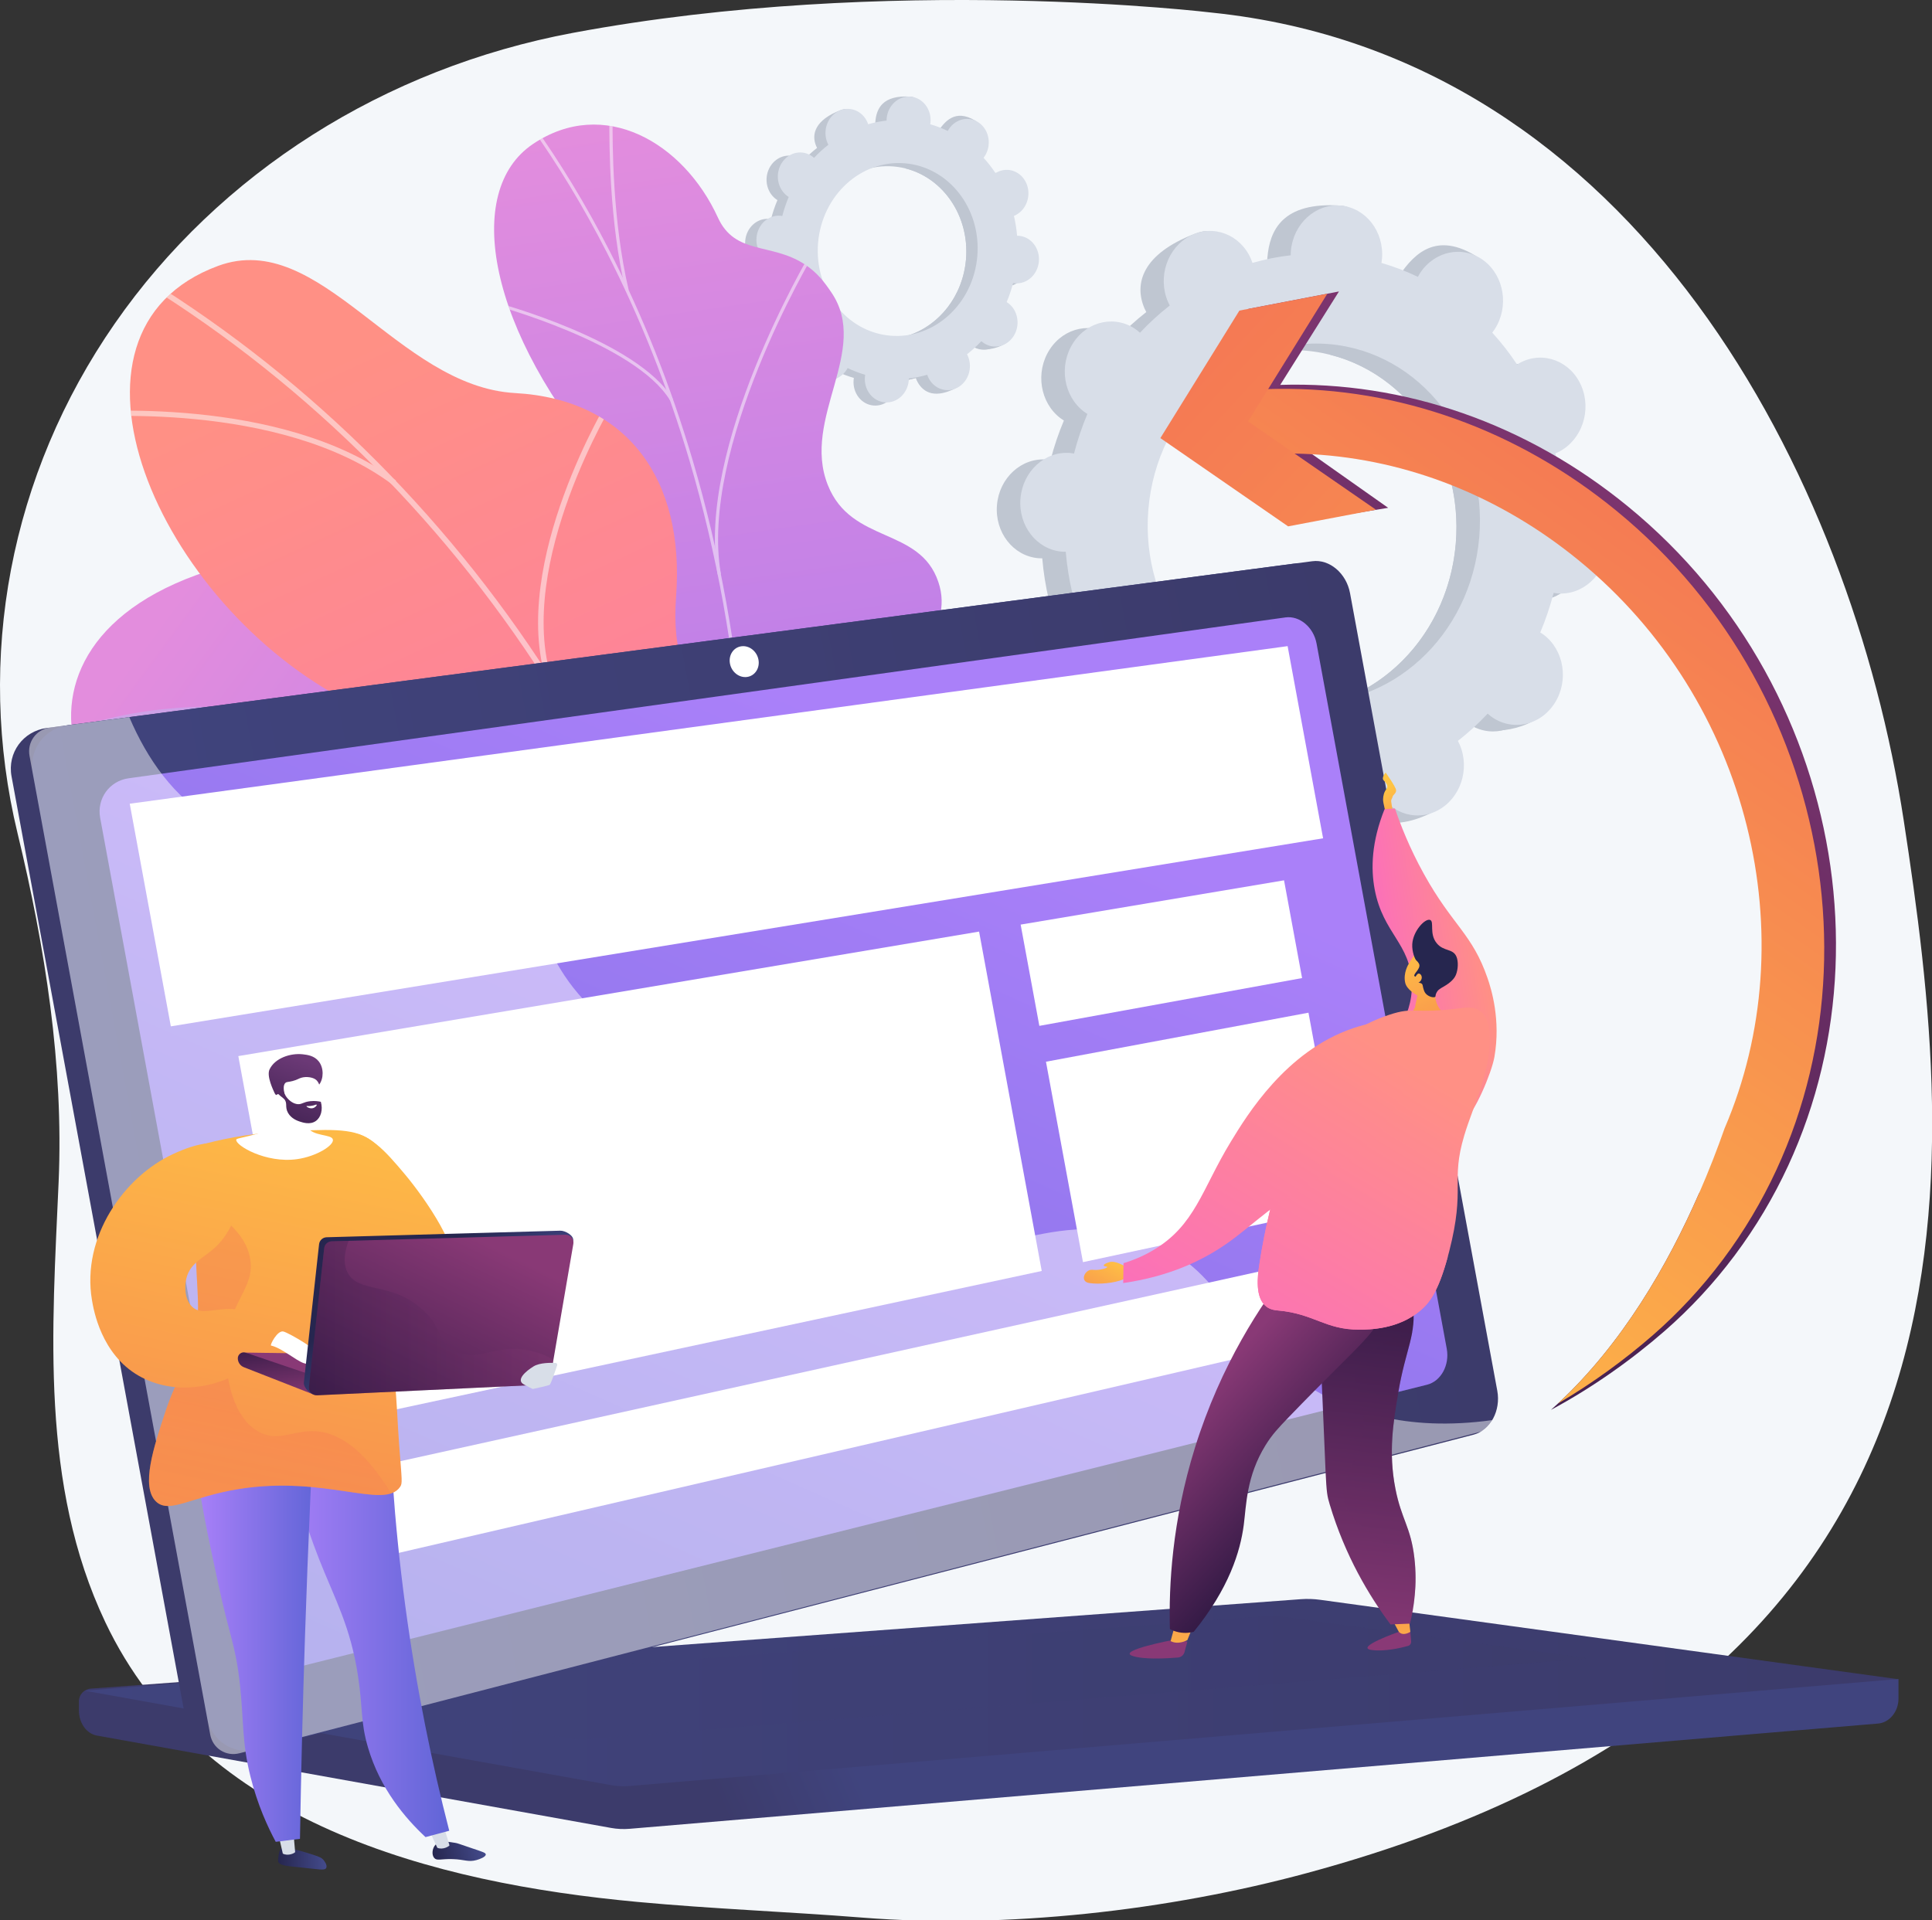 <?xml version="1.0" encoding="utf-8"?>
<!-- Generator: Adobe Illustrator 23.0.4, SVG Export Plug-In . SVG Version: 6.00 Build 0)  -->
<svg version="1.1" xmlns="http://www.w3.org/2000/svg" xmlns:xlink="http://www.w3.org/1999/xlink" x="0px" y="0px"
	 viewBox="0 0 2787.25 2771.05" style="enable-background:new 0 0 2787.25 2771.05;" xml:space="preserve">
<rect x="0" y="0" width="2787.25" height="2771.05" fill="#333333" stroke="none"/>
<style type="text/css">
	.st0{fill:#F4F7FA;}
	.st1{fill:#BFC6D1;}
	.st2{fill:#D8DEE8;}
	.st3{clip-path:url(#SVGID_2_);fill:url(#SVGID_3_);}
	.st4{opacity:0.5;clip-path:url(#SVGID_2_);}
	.st5{fill:#BEB8F2;}
	.st6{fill:url(#SVGID_4_);}
	.st7{opacity:0.5;clip-path:url(#SVGID_6_);}
	.st8{fill:#FCFDFE;}
	.st9{fill:url(#SVGID_7_);}
	.st10{opacity:0.5;clip-path:url(#SVGID_9_);}
	.st11{fill:url(#SVGID_10_);}
	.st12{fill:url(#SVGID_11_);}
	.st13{opacity:0.3;fill:url(#SVGID_12_);}
	.st14{fill:url(#SVGID_13_);}
	.st15{fill:url(#SVGID_14_);}
	.st16{fill:url(#SVGID_15_);}
	.st17{fill:#FFFFFF;}
	.st18{opacity:0.48;fill:#FFFFFF;}
	.st19{fill:url(#SVGID_16_);}
	.st20{fill:url(#SVGID_17_);}
	.st21{fill:url(#SVGID_18_);}
	.st22{fill:url(#SVGID_19_);}
	.st23{fill:url(#SVGID_20_);}
	.st24{fill:url(#SVGID_21_);}
	.st25{opacity:0.3;}
	.st26{fill:url(#SVGID_22_);}
	.st27{fill:url(#SVGID_23_);}
	.st28{fill:url(#SVGID_24_);}
	.st29{fill:url(#SVGID_25_);}
	.st30{fill:url(#SVGID_26_);}
	.st31{fill:url(#SVGID_27_);}
	.st32{opacity:0.3;fill:url(#SVGID_28_);}
	.st33{fill:url(#SVGID_29_);}
	.st34{fill:url(#SVGID_30_);}
	.st35{fill:url(#SVGID_31_);}
	.st36{fill:url(#SVGID_32_);}
	.st37{fill:url(#SVGID_33_);}
	.st38{fill:url(#SVGID_34_);}
	.st39{fill:url(#SVGID_35_);}
	.st40{fill:url(#SVGID_36_);}
	.st41{fill:url(#SVGID_37_);}
	.st42{fill:url(#SVGID_38_);}
	.st43{fill:url(#SVGID_39_);}
	.st44{fill:url(#SVGID_40_);}
	.st45{fill:url(#SVGID_41_);}
	.st46{fill:url(#SVGID_42_);}
	.st47{fill:url(#SVGID_43_);}
	.st48{fill:url(#SVGID_44_);}
	.st49{fill:#26264F;}
	.st50{fill:url(#SVGID_45_);}
	.st51{fill:url(#SVGID_46_);}
	.st52{fill:url(#SVGID_47_);}
	.st53{fill:url(#SVGID_48_);}
	.st54{opacity:0.3;fill:url(#SVGID_49_);}
</style>
<g id="Background">
</g>
<g id="Illustration">
	<g>
		<path class="st0" d="M2746.48,1183.98c-75.55-494.53-385.32-1102.1-997.31-1165.69c0,0-464.65-56.52-922.69,29.14
			C554.64,98.27,316.27,249.6,165.44,467.1C14.61,684.61-35.77,949.82,25.38,1202.67c39.71,164.23,66.55,334.19,59.19,502.94
			c-9.29,212.82-26.78,436.6,67.3,635.06c137.85,290.78,474.2,376.44,767.68,403.75c108.15,10.07,216.7,14.12,324.95,22.68
			c207.66,16.42,440.53-10.15,640.67-64.21C2905.14,2427.38,2822.04,1678.51,2746.48,1183.98z"/>
		<g>
			<path class="st1" d="M1447.95,413.32c17.47,1.47,32.93-12.67,34.52-31.59c1.59-18.92-11.28-35.45-28.75-36.92
				c-0.91-0.08-1.8-0.09-2.69-0.08c-0.83-9.77-2.36-19.34-4.55-28.64c0.83-0.34,1.66-0.69,2.47-1.11
				c15.93-8.19,22.88-28.7,15.52-45.82c-7.36-17.12-26.23-24.36-42.16-16.18c-0.83,0.43-1.63,0.91-2.41,1.4
				c-5.2-7.85-10.96-15.25-17.23-22.12c0.58-0.75,1.15-1.52,1.68-2.34c10.12-15.65,6.7-37.03-7.64-47.77
				c-14.33-10.73-34.15-6.75-44.27,8.9c-0.52,0.8-0.98,1.63-1.42,2.46c-8.09-3.91-16.54-7.14-25.29-9.67
				c0.16-0.95,0.3-1.91,0.38-2.89c1.59-18.92,5.04-40.28-12.45-41.47c-40.46-2.77-49.23,17.23-50.82,36.15
				c-0.08,0.98-0.1,1.95-0.11,2.91c-9.05,1.03-17.92,2.81-26.55,5.3c-0.3-0.89-0.62-1.78-0.99-2.66
				c-7.36-17.12-6.03-28.54-22.75-22.12c-36.46,13.99-42.29,34.65-34.93,51.76c0.38,0.89,0.82,1.75,1.26,2.59
				c-7.33,5.73-14.24,12.06-20.68,18.93c-0.69-0.62-1.39-1.22-2.14-1.78c-14.33-10.73-34.15-6.75-44.27,8.9
				c-10.12,15.65-6.7,37.03,7.64,47.77c0.73,0.55,1.49,1.04,2.25,1.51c-3.72,8.8-6.82,17.99-9.28,27.48
				c-0.88-0.15-1.76-0.3-2.67-0.37c-17.47-1.47-32.93,12.67-34.52,31.59c-1.59,18.92,11.28,35.45,28.75,36.92
				c0.91,0.08,1.8,0.09,2.69,0.08c0.83,9.77,2.36,19.34,4.55,28.64c-0.83,0.34-1.66,0.69-2.47,1.11
				c-15.93,8.19-22.88,28.7-15.52,45.82c7.36,17.12,26.23,24.36,42.16,16.18c0.83-0.43,1.63-0.91,2.41-1.4
				c5.2,7.85,10.96,15.25,17.23,22.12c-0.58,0.75-1.15,1.52-1.68,2.34c-10.12,15.65-6.7,37.03,7.64,47.77
				c14.33,10.73,45.36,5.82,55.48-9.82c0.52-0.8-10.23-0.7-9.78-1.53c8.09,3.91,16.54,7.14,25.29,9.67
				c-0.16,0.95-0.3,1.91-0.38,2.89c-1.59,18.92,11.28,35.45,28.75,36.92c17.47,1.47,32.93-12.67,34.52-31.59
				c0.08-0.98,0.1-1.95,0.11-2.91c9.05-1.03,17.92-2.81,26.55-5.3c0.3,0.89,0.62,1.78,0.99,2.66c7.36,17.12,26.23,24.36,42.16,16.18
				c15.93-8.18,22.88-28.7,15.52-45.82c-0.38-0.89-0.82-1.75-1.26-2.59c7.33-5.73,14.24-12.06,20.68-18.93
				c0.69,0.62,1.39,1.22,2.14,1.78c14.33,10.73,34.15,6.75,44.27-8.9c10.12-15.65,6.7-37.03-7.64-47.77
				c-0.73-0.55-1.49-1.04-2.25-1.51c3.72-8.8,6.82-17.99,9.28-27.48C1446.16,413.11,1447.04,413.25,1447.95,413.32z M1268.31,488.95
				c-63.44-5.34-110.17-65.36-104.39-134.04c5.79-68.69,61.9-120.04,125.33-114.7c63.44,5.34,110.17,65.36,104.39,134.04
				C1387.86,442.94,1331.75,494.29,1268.31,488.95z"/>
			<path class="st1" d="M1448.95,314.98c15.93-8.19,22.88-28.7,15.52-45.82c-7.36-17.12-26.23-24.36-42.16-16.18
				c-0.83,0.43-1.63,0.91-2.41,1.4c-5.2-7.85-10.96-15.25-17.23-22.12c0.58-0.75,1.15-1.52,1.68-2.34
				c10.12-15.65,17.89-46.69,2.53-55.89c-29.15-17.47-44.32,1.38-54.44,17.02c-0.52,0.8-0.98,1.63-1.43,2.46
				c-8.09-3.91-16.54-7.14-25.29-9.67c0.16-0.95,0.3-1.91,0.38-2.89c0.87-10.3-2.57-19.86-8.68-26.7
				c-3.89,29.58-7.56,59.19-10.94,88.83c54.44,13.7,92.41,68.87,87.16,131.17c-4.45,52.8-38.64,95.32-83.02,109.75
				c0.1,5.77,0.25,11.56,0.2,17.33c-0.15,15.68-1.16,31.4-2.19,47.1c4.31-0.87,8.56-1.91,12.77-3.12c0.3,0.89,0.62,1.78,0.99,2.66
				c7.36,17.12,23.79,27.53,53.1,13.78c16.21-7.61,11.94-26.3,4.58-43.42c-0.38-0.89-0.82-1.75-1.26-2.59
				c7.33-5.73,14.24-12.06,20.68-18.93c0.69,0.62,1.39,1.22,2.14,1.78c14.33,10.73,46.49,4.71,56.61-10.94
				c10.12-15.65-5.64-34.99-19.97-45.73c-0.73-0.55-1.49-1.04-2.25-1.51c3.72-8.8,6.82-17.99,9.28-27.48
				c0.88,0.16,1.76,0.3,2.67,0.37c17.47,1.47,32.93-12.67,34.52-31.59c1.59-18.92-11.28-35.45-28.75-36.92
				c-0.91-0.08-1.8-0.09-2.69-0.08c-0.83-9.77-2.36-19.34-4.55-28.64C1447.31,315.75,1448.13,315.4,1448.95,314.98z"/>
			<path class="st2" d="M1464.25,408.77c17.47,1.47,32.93-12.67,34.52-31.59c1.59-18.92-11.28-35.45-28.75-36.92
				c-0.91-0.08-1.8-0.09-2.69-0.08c-0.83-9.77-2.36-19.34-4.55-28.64c0.83-0.34,1.66-0.69,2.47-1.11
				c15.93-8.18,22.88-28.7,15.52-45.82c-7.36-17.12-26.23-24.36-42.16-16.18c-0.83,0.43-1.63,0.91-2.41,1.4
				c-5.2-7.85-10.96-15.25-17.23-22.12c0.58-0.75,1.15-1.52,1.68-2.34c10.12-15.65,6.7-37.03-7.64-47.77
				c-14.33-10.73-34.15-6.75-44.27,8.9c-0.52,0.8-0.98,1.63-1.43,2.46c-8.09-3.91-16.54-7.14-25.29-9.67
				c0.16-0.95,0.3-1.91,0.38-2.89c1.59-18.92-11.28-35.45-28.75-36.92c-17.47-1.47-32.93,12.67-34.52,31.59
				c-0.08,0.98-0.1,1.95-0.11,2.91c-9.05,1.03-17.92,2.81-26.55,5.3c-0.3-0.89-0.62-1.78-0.99-2.66
				c-7.36-17.12-26.23-24.36-42.16-16.18c-15.93,8.19-22.88,28.7-15.52,45.82c0.39,0.89,0.82,1.75,1.26,2.59
				c-7.33,5.73-14.24,12.06-20.68,18.93c-0.69-0.62-1.39-1.22-2.14-1.78c-14.33-10.73-34.15-6.75-44.27,8.9
				c-10.12,15.65-6.7,37.03,7.64,47.77c0.73,0.55,1.49,1.04,2.25,1.51c-3.72,8.8-6.82,17.99-9.28,27.48
				c-0.88-0.16-1.76-0.3-2.67-0.37c-17.47-1.47-32.93,12.67-34.52,31.59c-1.59,18.92,11.28,35.45,28.75,36.92
				c0.91,0.08,1.8,0.09,2.69,0.08c0.83,9.77,2.36,19.34,4.55,28.64c-0.83,0.34-1.66,0.69-2.47,1.11
				c-15.93,8.19-22.88,28.7-15.52,45.82c7.36,17.12,26.23,24.36,42.16,16.18c0.83-0.43,1.63-0.91,2.41-1.4
				c5.2,7.85,10.96,15.25,17.23,22.12c-0.58,0.75-1.15,1.52-1.68,2.34c-10.12,15.65-6.7,37.03,7.64,47.77
				c14.33,10.73,34.15,6.75,44.27-8.9c0.52-0.8,0.98-1.63,1.42-2.46c8.09,3.91,16.54,7.14,25.29,9.67c-0.16,0.95-0.3,1.91-0.38,2.89
				c-1.59,18.92,11.28,35.45,28.75,36.92c17.47,1.47,32.93-12.67,34.52-31.59c0.08-0.98,0.1-1.95,0.11-2.92
				c9.05-1.03,17.92-2.81,26.55-5.3c0.3,0.89,0.62,1.78,0.99,2.66c7.36,17.12,26.23,24.36,42.16,16.18
				c15.93-8.18,22.88-28.7,15.52-45.82c-0.38-0.89-0.82-1.75-1.26-2.59c7.33-5.73,14.24-12.06,20.68-18.93
				c0.69,0.62,1.39,1.22,2.14,1.78c14.33,10.73,34.15,6.75,44.27-8.9c10.12-15.65,6.7-37.03-7.64-47.77
				c-0.73-0.55-1.49-1.04-2.25-1.51c3.72-8.8,6.82-17.99,9.28-27.48C1462.46,408.55,1463.34,408.69,1464.25,408.77z M1284.61,484.39
				c-63.44-5.34-110.17-65.36-104.38-134.04c5.78-68.69,61.9-120.04,125.33-114.7c63.44,5.34,110.17,65.36,104.39,134.04
				C1404.16,438.38,1348.05,489.73,1284.61,484.39z"/>
		</g>
		<g>
			<g>
				<defs>
					<path id="SVGID_1_" d="M1444.75,1909.96l-215.34,147.09c0,0-115.99-82.78-116.47-196.78
						c-0.98-232.61-204.63-215.52-291.01-221.12c-130.25-8.45-241.35-72.7-144.97-199.55c96.39-126.85-161.14-234.6-373.47-217.93
						c-207.78,16.31-356.67-343.62,89.79-420.22c266.63-45.75,381.91,191.33,468.59,297.21c86.68,105.88,260.46,0.84,297.09,177.49
						c31.29,150.89-3.2,300.06,122.93,332.34C1408.01,1640.76,1477.2,1726.29,1444.75,1909.96z"/>
				</defs>
				<clipPath id="SVGID_2_">
					<use xlink:href="#SVGID_1_"  style="overflow:visible;"/>
				</clipPath>
				
					<linearGradient id="SVGID_3_" gradientUnits="userSpaceOnUse" x1="8048.512" y1="-1709.757" x2="7529.31" y2="-234.129" gradientTransform="matrix(-0.826 0.564 0.564 0.826 7817.5 -2210.694)">
					<stop  offset="3.597120e-03" style="stop-color:#E38DDD"/>
					<stop  offset="1" style="stop-color:#9571F6"/>
				</linearGradient>
				<path class="st3" d="M1444.75,1909.96l-215.34,147.09c0,0-115.99-82.78-116.47-196.78c-0.98-232.61-204.63-215.52-291.01-221.12
					c-130.25-8.45-226.28-68.73-162.24-194.13c72.46-141.88-143.87-240.02-356.2-223.35c-207.78,16.31-356.67-343.62,89.79-420.22
					c266.63-45.75,381.91,191.33,468.59,297.21c86.68,105.88,260.46,0.84,297.09,177.49c31.29,150.89-3.2,300.06,122.93,332.34
					C1408.01,1640.76,1477.2,1726.29,1444.75,1909.96z"/>
				<g class="st4">
					<path class="st5" d="M1365.2,1993.61l-5.03,2.23c-1.38-3.12-141.09-314.62-372.7-581.67
						c-213.37-246.03-550.68-503.56-945.9-333.32l-2.18-5.06c175.93-75.79,355.2-74.57,532.84,3.61
						c141.9,62.45,283.03,173.9,419.47,331.24C1223.82,1678.32,1363.81,1990.49,1365.2,1993.61z"/>
					<path class="st5" d="M645.05,1115.28l-4.9,2.52c-83.87-162.92-286.76-337.13-288.8-338.87l3.57-4.19
						C356.97,776.49,560.69,951.41,645.05,1115.28z"/>
					<path class="st5" d="M525.26,1066.44c-218.17,9.19-329.9,152.6-331,154.05l-4.38-3.33c1.12-1.47,114.31-146.92,335.15-156.22
						L525.26,1066.44z"/>
					<path class="st5" d="M1129.38,1597.01c-197.24-179.62-524.66-33.06-527.73-31.37l-2.97-4.63
						c2.86-1.95,335.41-149.29,534.4,31.93L1129.38,1597.01z"/>
					<path class="st5" d="M1068.74,1505.23l-5.09,2.11c-65.38-157.17,19.22-353.83,20.08-355.8l5.04,2.21
						C1087.93,1155.7,1004.27,1350.25,1068.74,1505.23z"/>
					<path class="st5" d="M1337.1,1947.31c-63.54-78.95-227.77-63.65-229.42-63.48l-0.54-5.48c6.86-0.68,168.84-15.77,234.25,65.51
						L1337.1,1947.31z"/>
					<path class="st5" d="M1305.01,1873.1l-5,2.3c-33.41-72.83,15.54-212.82,31.63-258.83c2.27-6.5,4.24-12.11,4.39-13.18l5.46,0.7
						c-0.19,1.51-1.49,5.25-4.65,14.3C1320.93,1663.87,1272.52,1802.29,1305.01,1873.1z"/>
				</g>
			</g>
			<g>
				
					<linearGradient id="SVGID_4_" gradientUnits="userSpaceOnUse" x1="-4673.692" y1="982.229" x2="-4020.01" y2="2699.834" gradientTransform="matrix(0.976 0.22 -0.22 0.976 5745.698 219.434)">
					<stop  offset="3.597120e-03" style="stop-color:#E38DDD"/>
					<stop  offset="1" style="stop-color:#9571F6"/>
				</linearGradient>
				<path class="st6" d="M934.22,1477.91c-48.45,51.24-38.5,118.9-23.62,166.73c6.51,1.87,9.78,4.6,15.92,7.94
					c55.35,30.07,85.36,31.11,144.6,52.14c12.75,4.53,54.21,6.43,71.2,6.12l31.67-1.08c0,0,96.24-130.71,28.34-193.34
					c-67.9-62.63,7.76-198.37,38.97-275.21c19.17-47.19,12.82-74.91,17.08-93.38c45.1-195.52,119.75-235.44,95.35-308.03
					c-26.93-80.13-125.61-54.41-159.51-140.03c-38.28-96.68,61.86-194.39,5.19-277.79c-9.71-14.3-20.09-28.73-39.49-41.18
					c-47.9-30.74-99.44-12.7-124.19-66.79C986,205.28,871.05,139.01,768.85,207.83c-100.86,67.92-66.53,269.14,110.99,472.97
					c109.72,159.35,101,195.38,62.68,278.33c-26.84,58.1-138.11,197.85-68.88,285.57C942.87,1332.42,989.61,1419.33,934.22,1477.91z
					"/>
				<g>
					<defs>
						<path id="SVGID_5_" d="M934.04,1704.31l233.45,9.35c0,0,102.73-134.62,34.83-197.25s7.76-198.37,38.97-275.21
							c84.7-208.5-171.4-259.31-85.79-535.65c22.77-73.5,92.81-206.22,43.91-283.58c-55.72-88.14-131.86-38.41-163.68-107.97
							C986,205.28,871.05,139.01,768.85,207.83c-100.86,67.92-66.53,269.14,110.99,472.97c109.72,159.35,101,195.38,62.68,278.33
							c-26.84,58.1-138.11,197.85-68.88,285.57c69.23,87.72,115.97,174.63,60.58,233.2
							C849.93,1567.04,934.04,1704.31,934.04,1704.31z"/>
					</defs>
					<clipPath id="SVGID_6_">
						<use xlink:href="#SVGID_5_"  style="overflow:visible;"/>
					</clipPath>
					<g class="st7">
						<path class="st8" d="M1038.92,1698.12l4.57,0.73c4.27-25.21,8.24-50.69,11.81-75.74c26.36-185.41,33.06-366.67,19.92-538.75
							c-11.14-145.8-36.64-287.06-75.81-419.86c-31.5-106.79-71.96-208.72-120.26-302.94c-33.96-66.24-71.41-128.02-111.32-183.61
							c-6.95-9.69-14.64-19.25-22.08-28.49c-9.91-12.31-20.15-25.05-28.73-38.2l-3.95,2.18c8.7,13.33,19.01,26.15,28.99,38.55
							c7.4,9.2,15.05,18.71,21.93,28.3c39.79,55.42,77.13,117.02,110.99,183.07c48.19,93.99,88.55,195.67,119.98,302.22
							c39.08,132.52,64.54,273.5,75.65,419.02c13.12,171.78,6.42,352.75-19.89,537.88
							C1047.15,1647.49,1043.18,1672.94,1038.92,1698.12z"/>
						<path class="st8" d="M1035.42,828.84l4.57-0.61c-31.5-182.43,131.45-457.37,133.1-460.13l-4.06-2.13
							C1167.38,368.74,1003.67,644.95,1035.42,828.84z"/>
						<path class="st8" d="M1075.42,1345.63l4.63-0.11c-5.8-126.07-210.42-279.59-212.49-281.13l-2.86,3.34
							C866.74,1069.25,1069.71,1221.53,1075.42,1345.63z"/>
						<path class="st8" d="M1072.05,1417.34l4.59,0.64c11.95-81.39,75.25-185.78,178.22-293.93c5.18-5.44,5.18-5.44,5.31-6.24
							l-4.58-0.7l2.29,0.35l-1.99-1.11c-0.3,0.4-2.25,2.45-4.52,4.83C1147.81,1229.94,1084.12,1335.12,1072.05,1417.34z"/>
						<path class="st8" d="M1046.01,1651.99l4.57-0.6c-15.11-89.8-140.71-158.83-141.97-159.52l-2.29,3.7
							C907.57,1496.25,1031.25,1564.25,1046.01,1651.99z"/>
						<path class="st8" d="M1045.55,1700.32c37.98-63.51,97.04-118.7,180.55-168.71l-2.56-3.62
							c-84.15,50.4-143.7,106.07-182.05,170.2L1045.55,1700.32z"/>
						<path class="st8" d="M902.45,419.27l4.52-0.85c-23.59-100.61-23.32-211.02-23.23-247.3c0.02-8.78,0.02-11.87-0.18-12.95
							l-4.56,0.67c0.14,0.83,0.13,5.85,0.11,12.2C879.02,207.44,878.75,318.2,902.45,419.27z"/>
						<path class="st8" d="M966.81,577.97l4.03-2.05c-51-84.56-251.11-138.5-259.6-140.76l-1.21,4.13
							C712.09,439.84,916.76,494.99,966.81,577.97z"/>
					</g>
				</g>
			</g>
			<g>
				
					<linearGradient id="SVGID_7_" gradientUnits="userSpaceOnUse" x1="724.048" y1="539.29" x2="1604.055" y2="1988.008" gradientTransform="matrix(0.993 0.116 -0.116 0.993 -118.163 -130.812)">
					<stop  offset="0" style="stop-color:#FF9085"/>
					<stop  offset="1" style="stop-color:#FB6FBB"/>
				</linearGradient>
				<path class="st9" d="M934.15,2153.46c16.02-0.13,7.06-83.77,65.3-182.59c14.55-24.69,84.57-164.84,201.97-155.16
					c22.79,1.88,45.58,3.76,68.37,5.64c25.56-48.67,40.63-99.27-25.92-126.95c-103.35-42.98-82.32-221.46-44.53-281.02
					c46.77-73.72,151.95-247.47-6.71-316.29c-132.09-57.29-229.73-68.78-217.21-237c12.53-168.22-70.3-283.87-232.21-292.9
					c-170.38-9.49-280.82-238.12-428.68-183.47c-257.65,95.23-87.91,489.24,191.34,630.55c279.25,141.31,97.72,221.2,71.68,357
					c-1.7,12.74-3.36,32.63-0.86,56.48c15.39,146.8,161.73,189.1,254.63,318.8C958.01,1923.44,907.17,2153.68,934.15,2153.46z"/>
				<g>
					<defs>
						<path id="SVGID_8_" d="M883.34,1819.23l368.59,40.74c27.58-46.86,66.28-134.65-8.06-165.57
							c-103.35-42.98-82.32-221.46-44.53-281.02c46.77-73.72,151.95-247.47-6.71-316.29c-132.09-57.29-229.73-68.78-217.2-237
							c12.52-168.22-70.31-283.87-232.21-292.9c-170.38-9.49-280.81-238.12-428.68-183.46c-257.65,95.23-87.91,489.24,191.34,630.55
							c279.25,141.31,97.72,221.19,71.68,357c-35.56,185.4,237.18,177.09,298.11,258.76
							C923.41,1694.06,902.61,1772.18,883.34,1819.23z"/>
					</defs>
					<clipPath id="SVGID_9_">
						<use xlink:href="#SVGID_8_"  style="overflow:visible;"/>
					</clipPath>
					<g class="st10">
						<path class="st8" d="M1063.69,1783.7l8.02-0.59c-45.67-553.08-375.6-1082.53-861.02-1381.75l-4.4,6.35
							C689.66,705.67,1018.2,1232.92,1063.69,1783.7z"/>
						<path class="st8" d="M1011.41,1484.18l7.98,0.92c27.89-216.42,245.99-362.59,248.19-364.04l-4.61-6.22
							C1260.75,1116.3,1039.74,1264.34,1011.41,1484.18z"/>
						<path class="st8" d="M1052.34,1682.18l7.49-2.77c-85.52-205.77-504.51-281.59-508.73-282.33l-1.47,7.46
							C553.8,1405.27,968.45,1480.32,1052.34,1682.18z"/>
						<path class="st8" d="M788.31,982.83l7.71-2.15c-52.83-168.11,89.29-401.15,90.73-403.49l-6.94-3.82
							C878.35,575.73,734.5,811.62,788.31,982.83z"/>
						<path class="st8" d="M566.43,699.47l5.01-5.94c-165.69-124.4-450.44-98.86-453.3-98.58l0.81,7.55
							C121.77,602.22,403.32,577,566.43,699.47z"/>
					</g>
				</g>
			</g>
		</g>
		<g>
			<path class="st1" d="M2213.06,865.72c36.3,3.06,68.42-26.33,71.73-65.64c3.31-39.31-23.44-73.66-59.74-76.72
				c-1.88-0.16-3.74-0.18-5.6-0.17c-1.73-20.3-4.9-40.19-9.45-59.52c1.72-0.7,3.44-1.44,5.14-2.31
				c33.1-17.01,47.54-59.63,32.25-95.21c-15.28-35.57-54.51-50.63-87.6-33.62c-1.73,0.89-3.38,1.89-5.01,2.91
				c-10.8-16.32-22.77-31.68-35.8-45.97c1.2-1.57,2.39-3.16,3.49-4.86c21.02-32.52,13.91-76.96-15.87-99.26
				c-29.79-22.3-70.97-14.02-91.99,18.49c-1.08,1.67-2.03,3.38-2.96,5.11c-16.81-8.12-34.37-14.83-52.55-20.09
				c0.32-1.98,0.62-3.97,0.79-6.01c3.31-39.31,10.48-83.69-25.87-86.18c-84.08-5.76-102.29,35.8-105.6,75.11
				c-0.17,2.04-0.21,4.05-0.23,6.06c-18.8,2.14-37.23,5.83-55.17,11.02c-0.63-1.86-1.28-3.71-2.07-5.53
				c-15.28-35.57-12.53-59.3-47.27-45.97c-75.76,29.07-87.87,71.99-72.59,107.56c0.8,1.86,1.7,3.63,2.63,5.37
				c-15.23,11.91-29.6,25.05-42.98,39.33c-1.43-1.28-2.89-2.54-4.45-3.71c-29.78-22.3-70.97-14.03-91.99,18.49
				c-21.02,32.52-13.91,76.96,15.87,99.26c1.52,1.14,3.1,2.15,4.68,3.14c-7.73,18.29-14.17,37.37-19.28,57.1
				c-1.83-0.32-3.67-0.61-5.55-0.77c-36.31-3.06-68.42,26.33-71.73,65.64c-3.31,39.31,23.44,73.66,59.74,76.72
				c1.88,0.16,3.74,0.18,5.6,0.16c1.73,20.31,4.9,40.19,9.45,59.52c-1.72,0.7-3.44,1.44-5.14,2.31
				c-33.1,17.01-47.54,59.63-32.25,95.21c15.29,35.57,54.51,50.62,87.6,33.62c1.73-0.89,3.38-1.89,5-2.91
				c10.81,16.32,22.77,31.68,35.8,45.97c-1.2,1.56-2.39,3.16-3.49,4.86c-21.02,32.52-13.91,76.96,15.87,99.26
				c29.79,22.3,94.27,12.1,115.28-20.42c1.08-1.67-21.26-1.45-20.33-3.18c16.81,8.12,34.37,14.83,52.55,20.09
				c-0.32,1.98-0.62,3.97-0.79,6.01c-3.31,39.31,23.44,73.66,59.74,76.72c36.31,3.06,68.42-26.33,71.73-65.64
				c0.17-2.04,0.21-4.05,0.23-6.06c18.8-2.14,37.23-5.83,55.17-11.02c0.63,1.86,1.28,3.7,2.07,5.53
				c15.28,35.57,54.51,50.62,87.6,33.62c33.1-17.01,47.53-59.63,32.25-95.21c-0.8-1.86-1.7-3.63-2.63-5.37
				c15.23-11.91,29.6-25.05,42.98-39.34c1.43,1.28,2.89,2.54,4.45,3.71c29.79,22.3,70.97,14.03,91.99-18.49
				c21.02-32.52,13.91-76.96-15.87-99.26c-1.53-1.14-3.1-2.15-4.68-3.13c7.73-18.3,14.17-37.37,19.28-57.1
				C2209.34,865.26,2211.18,865.56,2213.06,865.72z M1839.78,1022.86c-131.82-11.1-228.93-135.81-216.91-278.54
				c12.02-142.73,128.63-249.44,260.44-238.33c131.82,11.1,228.93,135.81,216.91,278.54
				C2088.2,927.26,1971.6,1033.96,1839.78,1022.86z"/>
			<path class="st1" d="M2215.14,661.36c33.1-17.01,47.53-59.63,32.25-95.21c-15.28-35.57-54.51-50.63-87.6-33.62
				c-1.73,0.89-3.38,1.89-5,2.91c-10.81-16.32-22.77-31.68-35.8-45.97c1.2-1.56,2.39-3.16,3.49-4.86
				c21.02-32.51,37.17-97.01,5.25-116.14c-60.57-36.31-92.1,2.86-113.12,35.37c-1.08,1.67-2.03,3.38-2.96,5.1
				c-16.81-8.11-34.37-14.83-52.55-20.09c0.32-1.98,0.62-3.97,0.79-6.01c1.8-21.4-5.35-41.27-18.05-55.48
				c-8.09,61.47-15.72,122.99-22.73,184.59c113.13,28.48,192.02,143.1,181.11,272.57c-9.24,109.71-80.29,198.06-172.52,228.06
				c0.21,11.99,0.52,24.01,0.41,36.02c-0.3,32.59-2.42,65.24-4.56,97.87c8.95-1.81,17.8-3.97,26.53-6.49
				c0.63,1.86,1.28,3.71,2.06,5.53c15.28,35.57,49.44,57.2,110.33,28.63c33.69-15.81,24.81-54.64,9.52-90.22
				c-0.8-1.86-1.7-3.63-2.63-5.37c15.23-11.91,29.6-25.05,42.98-39.33c1.43,1.28,2.89,2.54,4.45,3.71
				c29.79,22.31,96.61,9.78,117.63-22.73c21.02-32.52-11.72-72.71-41.51-95.02c-1.53-1.14-3.1-2.15-4.68-3.14
				c7.73-18.29,14.17-37.37,19.28-57.1c1.83,0.32,3.67,0.62,5.55,0.77c36.31,3.06,68.42-26.33,71.73-65.64
				c3.31-39.31-23.44-73.66-59.74-76.71c-1.88-0.16-3.74-0.18-5.6-0.17c-1.73-20.3-4.9-40.19-9.45-59.52
				C2211.72,662.96,2213.44,662.23,2215.14,661.36z"/>
			<path class="st2" d="M2246.93,856.25c36.31,3.06,68.42-26.33,71.73-65.64c3.31-39.31-23.44-73.66-59.74-76.72
				c-1.88-0.16-3.74-0.18-5.6-0.17c-1.73-20.31-4.9-40.19-9.45-59.52c1.72-0.71,3.44-1.44,5.14-2.31
				c33.1-17.01,47.54-59.63,32.25-95.21c-15.28-35.57-54.51-50.63-87.6-33.62c-1.73,0.89-3.38,1.89-5.01,2.91
				c-10.81-16.32-22.77-31.68-35.8-45.97c1.2-1.57,2.39-3.16,3.49-4.86c21.02-32.51,13.91-76.95-15.87-99.26
				c-29.79-22.3-70.97-14.03-91.99,18.49c-1.08,1.67-2.03,3.38-2.96,5.11c-16.81-8.11-34.37-14.83-52.55-20.09
				c0.32-1.98,0.62-3.97,0.79-6.01c3.31-39.31-23.44-73.66-59.74-76.72c-36.3-3.06-68.42,26.33-71.73,65.64
				c-0.17,2.04-0.21,4.05-0.23,6.06c-18.8,2.14-37.23,5.83-55.17,11.02c-0.63-1.86-1.28-3.7-2.07-5.53
				c-15.29-35.57-54.51-50.62-87.6-33.62c-33.1,17.01-47.54,59.63-32.25,95.21c0.8,1.86,1.7,3.63,2.63,5.37
				c-15.23,11.91-29.6,25.05-42.98,39.33c-1.43-1.28-2.89-2.54-4.44-3.71c-29.79-22.3-70.97-14.03-91.99,18.49
				c-21.02,32.52-13.91,76.96,15.87,99.26c1.53,1.14,3.1,2.15,4.68,3.14c-7.73,18.3-14.17,37.37-19.28,57.1
				c-1.83-0.32-3.66-0.62-5.55-0.77c-36.31-3.06-68.42,26.33-71.73,65.64c-3.31,39.31,23.43,73.66,59.74,76.72
				c1.88,0.16,3.74,0.18,5.6,0.17c1.73,20.31,4.9,40.19,9.46,59.52c-1.72,0.71-3.44,1.44-5.14,2.31
				c-33.1,17.01-47.54,59.63-32.25,95.21c15.28,35.57,54.51,50.62,87.6,33.62c1.73-0.89,3.38-1.89,5-2.91
				c10.81,16.32,22.77,31.68,35.8,45.97c-1.2,1.57-2.39,3.16-3.49,4.86c-21.02,32.51-13.91,76.96,15.87,99.26
				c29.78,22.3,70.97,14.03,91.99-18.49c1.08-1.67,2.03-3.38,2.96-5.1c16.81,8.12,34.37,14.83,52.55,20.09
				c-0.32,1.98-0.62,3.97-0.79,6.01c-3.31,39.31,23.44,73.66,59.74,76.72c36.31,3.06,68.42-26.33,71.73-65.64
				c0.17-2.04,0.21-4.05,0.23-6.06c18.8-2.14,37.23-5.83,55.17-11.02c0.63,1.86,1.28,3.71,2.07,5.53
				c15.28,35.57,54.51,50.62,87.6,33.62c33.1-17.01,47.54-59.63,32.25-95.21c-0.8-1.86-1.7-3.63-2.63-5.37
				c15.23-11.91,29.6-25.05,42.98-39.33c1.43,1.28,2.89,2.54,4.45,3.71c29.79,22.3,70.97,14.03,91.99-18.49
				c21.02-32.52,13.91-76.96-15.87-99.26c-1.53-1.14-3.1-2.15-4.68-3.13c7.73-18.3,14.17-37.37,19.28-57.1
				C2243.21,855.8,2245.05,856.09,2246.93,856.25z M1873.65,1013.39c-131.82-11.1-228.93-135.81-216.91-278.54
				c12.02-142.73,128.62-249.44,260.44-238.33c131.82,11.1,228.93,135.81,216.91,278.54
				C2122.07,917.79,2005.46,1024.5,1873.65,1013.39z"/>
		</g>
		<g>
			<linearGradient id="SVGID_10_" gradientUnits="userSpaceOnUse" x1="1230.129" y1="2541.898" x2="1045.709" y2="2619.354">
				<stop  offset="0" style="stop-color:#40447E"/>
				<stop  offset="0.996" style="stop-color:#3C3B6B"/>
			</linearGradient>
			<path class="st11" d="M2003.7,2416.53l-1168.27-10.21l-263.61-2.31L131,2436.63c-9.64,0.71-17.18,8.75-17.18,18.42v12.65
				c0,18.37,10.69,33.98,26.19,36.74l741.57,133.24c8.82,1.58,17.79,1.98,26.68,1.25l1801.36-151.9
				c16.07-1.35,29.28-17.02,29.28-35.89v-28.21L2003.7,2416.53z"/>
			<linearGradient id="SVGID_11_" gradientUnits="userSpaceOnUse" x1="122.095" y1="2442.404" x2="2737.371" y2="2442.404">
				<stop  offset="0" style="stop-color:#40447E"/>
				<stop  offset="0.996" style="stop-color:#3C3B6B"/>
			</linearGradient>
			<path class="st12" d="M2737.37,2422.91l-1829.2,154.27c-8.89,0.76-17.81,0.33-26.64-1.25l-759.44-136.29l448.82-35.63
				l1305.63-96.4c9.38-0.69,18.77-0.4,28.08,0.89L2737.37,2422.91z"/>
			<linearGradient id="SVGID_12_" gradientUnits="userSpaceOnUse" x1="369.729" y1="2420.903" x2="2293.115" y2="2420.903">
				<stop  offset="0" style="stop-color:#40447E"/>
				<stop  offset="0.996" style="stop-color:#3C3B6B"/>
			</linearGradient>
			<polygon class="st13" points="369.73,2441.17 1838.53,2331.11 2293.11,2393.05 836.96,2510.7 			"/>
		</g>
		<g>
			<g>
				
					<linearGradient id="SVGID_13_" gradientUnits="userSpaceOnUse" x1="1033.369" y1="1080.768" x2="826.271" y2="1167.749" gradientTransform="matrix(0.983 -0.181 0.181 0.983 -186.587 722.846)">
					<stop  offset="0" style="stop-color:#40447E"/>
					<stop  offset="0.996" style="stop-color:#3C3B6B"/>
				</linearGradient>
				<path class="st14" d="M2099.24,2074.99L340.72,2530.01c-33.59,8.69-66.05-11.82-72.33-45.87L16.65,1120.3
					c-6.28-34.04,16.62-65.33,50.97-69.86l1798.75-237.07c24.85-3.28,49.21,17.39,54.52,46.15l212.64,1152.04
					C2138.84,2040.32,2123.53,2068.71,2099.24,2074.99z"/>
				
					<linearGradient id="SVGID_14_" gradientUnits="userSpaceOnUse" x1="158.624" y1="1121.395" x2="2074.646" y2="1121.395" gradientTransform="matrix(0.983 -0.181 0.181 0.983 -186.587 722.846)">
					<stop  offset="0" style="stop-color:#40447E"/>
					<stop  offset="0.996" style="stop-color:#3C3B6B"/>
				</linearGradient>
				<path class="st15" d="M2125.88,2070.2L370.98,2524.42c-33.52,8.67-65.92-11.82-72.19-45.83L47.32,1116.19
					c-6.28-34.01,16.57-65.25,50.85-69.77l1795.08-236.58c24.8-3.27,49.12,17.38,54.42,46.11l212.43,1150.9
					C2165.4,2035.57,2150.13,2063.93,2125.88,2070.2z"/>
				<linearGradient id="SVGID_15_" gradientUnits="userSpaceOnUse" x1="1327.364" y1="1085.806" x2="482.98" y2="2992.48">
					<stop  offset="0" style="stop-color:#AA80F9"/>
					<stop  offset="0.996" style="stop-color:#6165D7"/>
				</linearGradient>
				<path class="st16" d="M2058.74,1998.14L422.59,2407.31c-27.18,6.8-53.44-10.11-58.55-37.79L144.51,1180.16
					c-5.11-27.68,13.31-53.26,41.03-57.12l1668.84-232.1c20.51-2.85,40.63,14.04,45,37.72l187.81,1017.49
					C2091.56,1969.85,2078.85,1993.11,2058.74,1998.14z"/>
				<path class="st17" d="M1094.22,951.93c2.25,12.2-5.11,23.35-16.45,24.91c-11.37,1.56-22.44-7.1-24.7-19.35
					c-2.26-12.25,5.15-23.4,16.53-24.92C1080.95,931.06,1091.97,939.73,1094.22,951.93z"/>
				<path class="st18" d="M1652.02,1788.53c-147.53-53.26-235.82,60.08-356.4-17.78c-73.54-47.49-50.57-95.52-144.16-169.59
					c-104.28-82.53-154.98-41.49-258.93-114.85c-132.38-93.42-92.02-187.36-203.6-252.74c-136.4-79.92-248.86,27.71-380.94-49.6
					c-57.29-33.53-95.57-88.58-121.46-149.19l-114.15,15.04c-20.1,2.65-33.45,20.98-29.77,40.94l260.67,1412.24
					c3.68,19.96,22.64,32,42.29,26.91l1789.4-463.68c8.22-2.13,14.66-8.66,18.01-17.06c-125.76,17.5-211.34-13.57-269.57-51.28
					C1768.87,1923.75,1769.27,1830.85,1652.02,1788.53z"/>
			</g>
			<g>
				<polygon class="st17" points="1908.79,1209.65 246.46,1481 187.16,1159.75 1857.61,932.36 				"/>
				<polygon class="st17" points="1502.89,1833.99 443.01,2061.3 343.82,1523.92 1412.5,1344.27 				"/>
				<polygon class="st17" points="1878.48,1411.34 1499.44,1480.3 1472.47,1334.18 1852.45,1270.3 				"/>
				<polygon class="st17" points="1939.22,1740.41 1562.37,1821.24 1508.99,1532.05 1887.7,1461.29 				"/>
				<polygon class="st17" points="1951.15,1805.05 456.65,2135.19 480.21,2262.82 1971.76,1916.71 				"/>
			</g>
		</g>
		<g>
			<linearGradient id="SVGID_16_" gradientUnits="userSpaceOnUse" x1="597.42" y1="1512.464" x2="364.832" y2="2627.609">
				<stop  offset="0" style="stop-color:#FFC444"/>
				<stop  offset="0.996" style="stop-color:#F36F56"/>
			</linearGradient>
			<path class="st19" d="M649.34,1832.16c20.24-21.6-35.78-102.77-65.77-138.34c-26.19-31.07-53.12-63.01-86.18-58.96
				c-29.03,3.55-57.27,34.16-58.96,63.5C433.88,1777.29,620.57,1862.88,649.34,1832.16z"/>
			
				<linearGradient id="SVGID_17_" gradientUnits="userSpaceOnUse" x1="903.357" y1="2673.518" x2="973.013" y2="2673.518" gradientTransform="matrix(-1 0.029 0.029 1 1296.487 -18.091)">
				<stop  offset="0" style="stop-color:#444B8C"/>
				<stop  offset="0.996" style="stop-color:#26264F"/>
			</linearGradient>
			<path class="st20" d="M406.38,2666.21c-3.81,3.1-4.51,10.83-4.97,15.88c-0.21,2.26-0.31,3.39-0.06,4.18
				c1.84,5.82,13.12,6.43,30.81,8.24c27.96,2.86,36.27,5.06,38.46,0.9c2.05-3.9-2.91-10.28-3.47-10.99c-3-3.78-6.69-5.16-13.82-7.51
				c-13.19-4.34-22.1-6.72-24.8-7.44C411.69,2664.99,408.88,2664.18,406.38,2666.21z"/>
			<path class="st2" d="M423,2640.68l2.8,31.86c-0.79,1.54-10.26,6.15-17.78,2.2l-7.19-31.31L423,2640.68z"/>
			
				<linearGradient id="SVGID_18_" gradientUnits="userSpaceOnUse" x1="1444.529" y1="2573.401" x2="1518.534" y2="2573.401" gradientTransform="matrix(-0.964 0.265 0.265 0.964 1407.462 -202.928)">
				<stop  offset="0" style="stop-color:#444B8C"/>
				<stop  offset="0.996" style="stop-color:#26264F"/>
			</linearGradient>
			<path class="st21" d="M628.09,2662.12c-4.57,5.04-5.61,14.32-1.64,18.9c3.9,4.5,9.77,1.12,26.41,1.62
				c17.83,0.53,22.48,4.74,34.59,1.4c4.89-1.35,13.54-4.63,13.37-8.13c-0.12-2.46-4.52-3.73-19.21-8.65
				c-20.86-6.99-20.77-7.37-25.2-8.1C645.29,2657.32,634.11,2655.46,628.09,2662.12z"/>
			<path class="st2" d="M639.51,2633.05l8.94,29.74c-0.68,1.6-9.76,6.92-17.56,3.55l-13.28-28.87L639.51,2633.05z"/>
			<linearGradient id="SVGID_19_" gradientUnits="userSpaceOnUse" x1="401.57" y1="2316.306" x2="648.1" y2="2316.306">
				<stop  offset="0" style="stop-color:#AA80F9"/>
				<stop  offset="0.996" style="stop-color:#6165D7"/>
			</linearGradient>
			<path class="st22" d="M560.07,1981.7c1.28,99.95,8.1,212.33,24.47,334.42c16.17,120.67,38.84,229.7,63.57,325.58
				c-11.41,3.07-22.81,6.14-34.22,9.21c-28.94-26.98-65.45-69.46-83.06-129.49c-10.93-37.26-7.29-56.4-14.22-102.23
				c-11.04-72.97-33.41-111.19-56.53-170.03c-20.77-52.87-45.33-130.47-58.5-234.19C454.4,2003.88,507.24,1992.79,560.07,1981.7z"/>
			<linearGradient id="SVGID_20_" gradientUnits="userSpaceOnUse" x1="282.985" y1="2314.713" x2="457.101" y2="2314.713">
				<stop  offset="0" style="stop-color:#AA80F9"/>
				<stop  offset="0.996" style="stop-color:#6165D7"/>
			</linearGradient>
			<path class="st23" d="M457.1,1972.16c-6.98,127.12-12.72,256.6-17.08,388.38c-3.27,98.88-5.66,196.52-7.26,292.86
				c-11.65,1.44-23.3,2.88-34.96,4.32c-11.26-20.96-26.21-53.01-36.46-94.09c-12.44-49.89-9.56-79.52-15.02-131.22
				c-6.12-57.99-15.01-70.63-30.77-143.78c-31.97-148.47-47.96-222.7-12.29-268.88C314.85,2004.75,351.15,1967.15,457.1,1972.16z"/>
			<linearGradient id="SVGID_21_" gradientUnits="userSpaceOnUse" x1="516.886" y1="1495.667" x2="284.298" y2="2610.81">
				<stop  offset="0" style="stop-color:#FFC444"/>
				<stop  offset="0.996" style="stop-color:#F36F56"/>
			</linearGradient>
			<path class="st24" d="M287.28,1652.68c27.29-7.67,67.28-16.65,116.26-19.42c69.86-3.95,104.78-5.92,129.53,10.71
				c57.17,38.42,12.91,127.1,36.31,346.92c3.34,31.39,4.09,63.01,6.51,94.48c4.01,52.12,4.92,54.95,1.29,60.23
				c-22.74,33.12-107.58-16.83-231.93,2.91c-69.58,11.05-101.13,36.5-120.19,18.14c-22.23-21.41-3.16-78.99,13.25-128.56
				c18.84-56.9,30.48-57.63,41.17-100.48c11.18-44.79,4.42-67.85,2.68-138.48C281.33,1765.34,281.51,1715.04,287.28,1652.68z"/>
			<g class="st25">
				<linearGradient id="SVGID_22_" gradientUnits="userSpaceOnUse" x1="316.862" y1="2449.377" x2="405.134" y2="2030.085">
					<stop  offset="0" style="stop-color:#FFC444"/>
					<stop  offset="0.996" style="stop-color:#F36F56"/>
				</linearGradient>
				<path class="st26" d="M456.38,2065.37c-32.5-2.54-53.59,15.83-81.64,1.51c-38.47-19.64-50.83-80.73-48.38-123.97
					c3.73-65.7,41.24-83.02,34.77-125.49c-3.5-22.97-19.89-53.46-78.77-84.61c-0.79,26.22-0.64,48.57-0.2,66.32
					c1.74,70.63,8.5,93.69-2.68,138.48c-10.69,42.85-22.33,43.58-41.17,100.48c-16.41,49.57-35.48,107.15-13.25,128.56
					c19.06,18.36,50.62-7.09,120.19-18.14c107.15-17.01,184.92,17.67,218.94,6.42C523.08,2087,485.79,2067.67,456.38,2065.37z"/>
			</g>
			<linearGradient id="SVGID_23_" gradientUnits="userSpaceOnUse" x1="357.554" y1="1462.435" x2="124.966" y2="2577.578">
				<stop  offset="0" style="stop-color:#FFC444"/>
				<stop  offset="0.996" style="stop-color:#F36F56"/>
			</linearGradient>
			<path class="st27" d="M331.61,1657.19c-23.21-19.07-69.89,2.52-82.36,8.29c-69.58,32.18-132.04,118.91-116.57,210.56
				c2.32,13.75,13.09,78.04,67.52,109.19c49.12,28.11,115.45,20.88,168.59-18.93c7.26-6.44,14.53-12.89,21.79-19.33
				c7.14-7.72,14.29-15.45,21.44-23.17c-11.23-9.34-30.32-22.82-57.12-31.47c-35.34-11.4-61.06,9.06-77.46-6.5
				c-11.31-10.73-11.34-29.7-8.55-41.19c5.63-23.16,26.05-29.67,43.09-46.11C352.03,1759.9,359.41,1680.03,331.61,1657.19z"/>
			<g>
				<linearGradient id="SVGID_24_" gradientUnits="userSpaceOnUse" x1="555.847" y1="2085.016" x2="518.21" y2="1978.377">
					<stop  offset="0" style="stop-color:#311944"/>
					<stop  offset="1" style="stop-color:#893976"/>
				</linearGradient>
				<polygon class="st28" points="665.19,1956.39 354.06,1951.74 436.8,1991.67 665.99,1976.67 				"/>
				<linearGradient id="SVGID_25_" gradientUnits="userSpaceOnUse" x1="391.428" y1="1930.513" x2="405.228" y2="2025.861">
					<stop  offset="0" style="stop-color:#311944"/>
					<stop  offset="1" style="stop-color:#893976"/>
				</linearGradient>
				<path class="st29" d="M343.08,1960.01L343.08,1960.01c0,5.82,3.64,11.02,9.12,13.01l99.42,38.97l0.45-27.02l-98-33.24
					C348.57,1950.16,343.08,1954.29,343.08,1960.01z"/>
			</g>
			<path class="st17" d="M390.99,1941.6c-1.91-0.43,9.3-22.77,18.1-20.19c8.8,2.58,51.85,27.53,55.76,37.8
				c3.91,10.27,3.91,10.27,3.91,10.27s-18.78,1.47-30.42-2.44C426.7,1963.13,406.52,1945.06,390.99,1941.6z"/>
			<g>
				<g>
					<linearGradient id="SVGID_26_" gradientUnits="userSpaceOnUse" x1="664.873" y1="1938.864" x2="591.495" y2="1834.667">
						<stop  offset="0" style="stop-color:#444B8C"/>
						<stop  offset="0.996" style="stop-color:#26264F"/>
					</linearGradient>
					<path class="st30" d="M460.32,1795.4l-21.93,199.68c-0.76,6.89,8.89,17.15,15.81,16.83l321.72-19.75
						c5.29-0.25,9.69-4.14,10.58-9.36l40.38-192.86c1.2-7.02-11.41-14.27-18.53-14.07l-337.15,9.48
						C465.59,1785.51,460.94,1789.8,460.32,1795.4z"/>
					<linearGradient id="SVGID_27_" gradientUnits="userSpaceOnUse" x1="524.12" y1="2111.309" x2="684.706" y2="1785.12">
						<stop  offset="0" style="stop-color:#311944"/>
						<stop  offset="1" style="stop-color:#893976"/>
					</linearGradient>
					<path class="st31" d="M467.68,1801.22l-21.93,199.68c-0.76,6.89,4.82,12.83,11.75,12.5l325.79-15.42
						c5.29-0.25,9.69-4.14,10.58-9.36l33.28-193.74c1.21-7.02-4.31-13.39-11.43-13.19l-337.15,9.48
						C472.94,1791.33,468.29,1795.62,467.68,1801.22z"/>
				</g>
				<linearGradient id="SVGID_28_" gradientUnits="userSpaceOnUse" x1="445.676" y1="1901.95" x2="798.459" y2="1901.95">
					<stop  offset="0" style="stop-color:#311944"/>
					<stop  offset="1" style="stop-color:#893976"/>
				</linearGradient>
				<path class="st32" d="M658.98,1951.19c-28.45-12.06-18.41-35.05-52-63.7c-44.32-37.8-89.49-21.4-105.3-50.7
					c-4.92-9.12-7.28-23.32,1.3-46.3l-24.41,0.69c-5.63,0.16-10.28,4.45-10.89,10.04l-21.93,199.68
					c-0.76,6.89,4.82,12.83,11.75,12.5l325.79-15.42c5.29-0.25,9.69-4.14,10.58-9.36l4.59-26.73c-9.88-5.5-21.7-10.5-35.48-13.3
					C715.18,1938.89,691.73,1965.07,658.98,1951.19z"/>
			</g>
			<path class="st2" d="M803.81,1970.05c0.53-1.61-0.59-3.27-2.29-3.35c-6.89-0.35-22.86-0.49-31.67,4.91
				c-11.45,7.02-26.26,19.82-13.79,26.28l11.64,6.03c0.53,0.28,1.12,0.36,1.7,0.23c4.14-0.91,21.55-4.77,23.46-5.73
				C794.6,1997.54,801.24,1977.83,803.81,1970.05z"/>
			<g>
				<path class="st17" d="M408.76,1556.95c0.17,20.71-2.14,37.13-4.32,48.38c-2.5,12.89-4.31,16.22-6.61,18.92
					c-3.47,4.07-8.72,7.48-38.39,14.84c-16.15,4-18.23,3.89-18.58,5.5c-1.74,7.82,42.3,34.46,87.79,28.04
					c27.84-3.93,53.18-19.81,51.62-28.16c-1.57-8.39-29.38-3.89-37.67-19.08c-5.77-10.57,0.7-25.57,8.34-37.99
					C443.53,1573.53,416.16,1570.81,408.76,1556.95z"/>
				<g>
					
						<linearGradient id="SVGID_29_" gradientUnits="userSpaceOnUse" x1="740.728" y1="1494.856" x2="688.053" y2="1361.069" gradientTransform="matrix(-1 3.700000e-03 3.700000e-03 1 1118.186 164.623)">
						<stop  offset="0" style="stop-color:#311944"/>
						<stop  offset="1" style="stop-color:#6B3976"/>
					</linearGradient>
					<path class="st33" d="M460.43,1565.13c6.57-8.73,6.98-23.97-0.59-33.6c-6.52-8.29-16.77-9.47-22.91-10.18
						c-17.79-2.05-40.23,5.37-48.04,21.74c-4.63,9.7,5.38,29.86,6.95,33.49c1.77,4.1,4.99,5.5,7.97,8.6
						c4.12,4.3,10.58,11.13,21.12,22.56c0.82-3.37,2.06-7.55,4.04-12.07c0.76-1.74,3.82-8.54,8.45-14.18
						C446.69,1570.18,454.2,1573.41,460.43,1565.13z"/>
					<path class="st17" d="M409.89,1598.13c0,0,11.69,19.18,34.98,17.67c20.85-1.36,23.9-48.1,10.58-58.03
						c-4.44-3.31-13.34-4.68-20.57-2.66c-4.27,1.2-5.72,2.97-12.74,4.79c-6.48,1.68-8.3,0.96-10.26,2.61
						c-2.44,2.06-4.24,7.1-0.15,20.77c-3.98-4.03-8.75-5.57-12.13-3.97c-0.54,0.26-1.97,1.23-2.78,2.7
						C393.91,1587.35,398.79,1594.17,409.89,1598.13z"/>
					
						<linearGradient id="SVGID_30_" gradientUnits="userSpaceOnUse" x1="724.636" y1="1501.262" x2="671.907" y2="1367.34" gradientTransform="matrix(-1 3.700000e-03 3.700000e-03 1 1118.186 164.623)">
						<stop  offset="0" style="stop-color:#311944"/>
						<stop  offset="1" style="stop-color:#6B3976"/>
					</linearGradient>
					<path class="st34" d="M410.94,1559.72c1.01,0.75-2.07,4.5-2.3,9.81c-0.45,10.3,9.98,22.67,20.62,23.72
						c6.29,0.62,8.02-3.17,18.42-4.27c6.44-0.68,11.8,0.14,15.17,0.88c3.27,11.3,0.19,22.57-7.36,27.8
						c-8.13,5.63-18.52,2.21-22.86,0.79c-2.91-0.96-12.22-4-17.08-12.53c-5.07-8.9-0.09-14.26-5.91-20.28
						c-2.93-3.04-6.79-4.35-10.54-10.23c-1.02-1.6-1.7-3.01-2.11-3.96C402.37,1565.74,409.49,1558.64,410.94,1559.72z"/>
					<path class="st17" d="M455.29,1594.05c0,0-4.5,2.35-12.28,1.91c-0.38-0.02-0.8,0.09-0.84,0.29c-0.18,0.74,4.81,4.05,9.41,2.75
						c3.27-0.92,5.81-4.01,5.37-4.8C456.76,1593.88,456.02,1593.92,455.29,1594.05z"/>
				</g>
			</g>
		</g>
		<g>
			<g>
				<linearGradient id="SVGID_31_" gradientUnits="userSpaceOnUse" x1="1525.927" y1="2053.919" x2="2576.349" y2="556.432">
					<stop  offset="0" style="stop-color:#311944"/>
					<stop  offset="1" style="stop-color:#893976"/>
				</linearGradient>
				<path class="st35" d="M2502.65,1811.42c-30.3,40.52-64.18,76.91-100.98,109.05c-47.6,41.54-104.49,82.02-164.21,113.99
					c3.4-3,6.78-6.06,10.11-9.16c92.95-86.14,158.73-200.54,203.54-303.13c189.1-285.83,122.84-690.93-156.45-919.46
					c-120.53-98.64-264.07-151.95-411.43-154.2c-8-0.14-16.04-0.1-24.04,0.07c-20.09,0.44-40.25,1.84-60.4,4.22
					c-24.62,2.89-47.9-15.53-51.96-41.13c-3.03-18.97,5.31-36.5,19.78-45.56c5.11-3.17,11-5.31,17.4-6.06
					c16.34-1.91,32.65-3.3,48.96-4.09c4.66-0.24,9.33-0.44,13.96-0.58c179.33-5.45,355.36,55.67,501.56,175.31
					C2677.75,1000.1,2746.9,1484.9,2502.65,1811.42z"/>
				<g>
					
						<linearGradient id="SVGID_32_" gradientUnits="userSpaceOnUse" x1="2177.909" y1="1942.948" x2="3478.537" y2="88.766" gradientTransform="matrix(-0.977 0.213 0.213 0.977 4939.847 -536.494)">
						<stop  offset="0" style="stop-color:#311944"/>
						<stop  offset="1" style="stop-color:#893976"/>
					</linearGradient>
					<polygon class="st36" points="2002.66,732.78 1817.55,602.16 1931.69,420.58 1801.13,445.69 1690.98,626.18 1875.29,753.55 
											"/>
				</g>
			</g>
			<g>
				<linearGradient id="SVGID_33_" gradientUnits="userSpaceOnUse" x1="1531.036" y1="2028.469" x2="2555.568" y2="567.892">
					<stop  offset="0" style="stop-color:#FFC444"/>
					<stop  offset="0.996" style="stop-color:#F36F56"/>
				</linearGradient>
				<path class="st37" d="M2485.69,1817.41c-30.3,40.52-64.18,76.91-100.95,109.05c-40.38,35.24-87.4,69.7-137.18,98.84
					c92.95-86.14,158.73-200.54,203.54-303.13c14.4-32.92,26.63-64.66,36.87-93.84c117.81-274.29,37.83-616.67-210.28-819.66
					c-113.21-92.61-246.71-145.32-384.6-153.21c-8.41-0.48-16.85-0.82-25.33-0.95c-28.53-0.51-57.23,0.92-85.9,4.29
					c-24.65,2.86-47.91-15.53-51.99-41.13c-4.05-25.47,12.39-48.42,36.74-51.55c0.17-0.03,0.31-0.03,0.48-0.07
					c20.87-2.45,41.71-4.02,62.51-4.66c4.6-0.14,9.19-0.24,13.75-0.27c174.67-2.11,345.58,58.9,488.21,175.58
					C2660.8,1006.06,2729.95,1490.9,2485.69,1817.41z"/>
				<g>
					
						<linearGradient id="SVGID_34_" gradientUnits="userSpaceOnUse" x1="2205.279" y1="1929.705" x2="3493.7" y2="92.926" gradientTransform="matrix(-0.977 0.213 0.213 0.977 4939.847 -536.494)">
						<stop  offset="0" style="stop-color:#FFC444"/>
						<stop  offset="0.996" style="stop-color:#F36F56"/>
					</linearGradient>
					<polygon class="st38" points="1985,735.49 1800.6,608.14 1914.92,423.8 1788.05,448.17 1674.03,632.16 1858.34,759.53 					"/>
				</g>
			</g>
		</g>
		<g>
			<linearGradient id="SVGID_35_" gradientUnits="userSpaceOnUse" x1="1614.758" y1="1814.65" x2="1558.002" y2="1925.428">
				<stop  offset="0" style="stop-color:#FFC444"/>
				<stop  offset="0.996" style="stop-color:#F36F56"/>
			</linearGradient>
			<path class="st39" d="M1623.41,1827.63c0,0-14.04-9.16-22.98-6.39s-10.64,5.75-4.47,6.39c6.17,0.64-8.51,6.17-19.58,4.68
				c-11.07-1.49-19.58,16.9-4.89,19.09c14.68,2.19,36.08,0.06,49-5.26c12.92-5.32,19.31-7.45,19.31-7.45
				S1635.76,1826.14,1623.41,1827.63z"/>
			
				<linearGradient id="SVGID_36_" gradientUnits="userSpaceOnUse" x1="4829.302" y1="913.883" x2="4798.487" y2="1009.129" gradientTransform="matrix(-0.955 0.298 0.298 0.955 6334.855 -1169.694)">
				<stop  offset="0" style="stop-color:#FFC444"/>
				<stop  offset="0.996" style="stop-color:#F36F56"/>
			</linearGradient>
			<path class="st40" d="M2008.72,1169.13c0.48-2.73-2.7-13.02-1.35-15.38c2.22-3.88,0.86-4.45,4.02-7.6
				c1.62-1.62,3.02-3.74,2.71-6.1c-0.7-5.19-15.03-25.21-15.03-25.21s-6.75,7.48-2.79,11.36c3.96,3.88,7.21,8.39,3.89,12.45
				c-3.32,4.06-4.73,9.39-4.85,14.87c-0.13,5.48,4.34,20.73,4.34,20.73S2007.57,1175.67,2008.72,1169.13z"/>
			
				<linearGradient id="SVGID_37_" gradientUnits="userSpaceOnUse" x1="4928.985" y1="1236.908" x2="5081.605" y2="1236.908" gradientTransform="matrix(-0.991 0.137 0.137 0.991 6858.619 -521.335)">
				<stop  offset="0" style="stop-color:#FF9085"/>
				<stop  offset="1" style="stop-color:#FB6FBB"/>
			</linearGradient>
			<path class="st41" d="M2012.49,1166.61c7.57,22.43,20.52,56.25,41.82,94.66c41.44,74.74,69.68,86,91.83,150.47
				c5.33,15.53,19.16,59.88,9.8,113.53c-3.99,22.9-28.83,81.56-43.85,91.94c-32.41,22.4-82.06-45.03-98.04-88.13
				c-13.64-36.79,24.41-53.34,22.72-110.21c-1.7-57.53-41.55-71.54-53.57-135.6c-5.62-29.97-4.67-68.31,14.27-115.66
				C2002.48,1167.27,2007.48,1166.94,2012.49,1166.61z"/>
			<linearGradient id="SVGID_38_" gradientUnits="userSpaceOnUse" x1="2096.002" y1="1875.347" x2="2007.478" y2="2356.555">
				<stop  offset="0" style="stop-color:#311944"/>
				<stop  offset="1" style="stop-color:#893976"/>
			</linearGradient>
			<path class="st42" d="M2034.68,2354.68l1.15,13.82c0.25,3-1.64,5.74-4.53,6.55c-10.2,2.84-34.17,8.57-52.9,5.77
				c-24.45-3.66,39.66-26.14,39.66-26.14H2034.68z"/>
			
				<linearGradient id="SVGID_39_" gradientUnits="userSpaceOnUse" x1="4251.202" y1="2436.975" x2="4252.447" y2="2186.705" gradientTransform="matrix(-1 0 0 1 6271.654 0)">
				<stop  offset="0" style="stop-color:#FFC444"/>
				<stop  offset="0.996" style="stop-color:#F36F56"/>
			</linearGradient>
			<path class="st43" d="M2031.69,2328.52l2.99,26.16c0,0-10.34,7.01-16.63,0l-12.77-23.77L2031.69,2328.52z"/>
			<linearGradient id="SVGID_40_" gradientUnits="userSpaceOnUse" x1="1774.604" y1="1816.222" x2="1686.08" y2="2297.431">
				<stop  offset="0" style="stop-color:#311944"/>
				<stop  offset="1" style="stop-color:#893976"/>
			</linearGradient>
			<path class="st44" d="M1713,2368.65l-4.24,15.64c-1.3,4.18-4.99,7.14-9.35,7.5c-15.27,1.27-50.67,3.38-66.37-2.61
				c-20.32-7.74,59.59-22.85,59.59-22.85L1713,2368.65z"/>
			
				<linearGradient id="SVGID_41_" gradientUnits="userSpaceOnUse" x1="4566.606" y1="2432.433" x2="4567.755" y2="2201.485" gradientTransform="matrix(-1 0 0 1 6271.654 0)">
				<stop  offset="0" style="stop-color:#FFC444"/>
				<stop  offset="0.996" style="stop-color:#F36F56"/>
			</linearGradient>
			<path class="st45" d="M1720.55,2347.89l-7.54,18.68c0,0-12.8,7.5-24.2,1.5l6.22-22.9L1720.55,2347.89z"/>
			
				<linearGradient id="SVGID_42_" gradientUnits="userSpaceOnUse" x1="4269.925" y1="1822.555" x2="4331.972" y2="2385.569" gradientTransform="matrix(-1 0 0 1 6271.654 0)">
				<stop  offset="0" style="stop-color:#311944"/>
				<stop  offset="1" style="stop-color:#893976"/>
			</linearGradient>
			<path class="st46" d="M2016.37,1811.47c8.24,15.5,18.43,39.09,21.98,68.86c5.55,46.45-10.27,64.31-21.25,129.84
				c-6.99,41.71-14.3,85.39-3.96,138.12c8.74,44.56,22.12,54.89,27.35,99.79c4.56,39.15-0.82,72.34-6.32,94.79
				c-9.38,0.38-18.77,0.77-28.15,1.15c-30.75-41.05-65.47-98.89-87.76-173.39c-6.98-23.35-3.79-18.38-15.08-256.34
				c-1.22-25.67-2.68-55.74,17.24-78.13C1947.93,1805.25,1998.17,1809.21,2016.37,1811.47z"/>
			
				<linearGradient id="SVGID_43_" gradientUnits="userSpaceOnUse" x1="4352.878" y1="2152.339" x2="4525.995" y2="1994.542" gradientTransform="matrix(-1 0 0 1 6271.654 0)">
				<stop  offset="0" style="stop-color:#311944"/>
				<stop  offset="1" style="stop-color:#893976"/>
			</linearGradient>
			<path class="st47" d="M1978.83,1798.45c23.91,17.44,25.07,57.35,19.92,82.73c-8.25,40.58-34.87,54.98-139.74,163.98
				c-15.03,15.62-23.89,25.12-33.32,40.39c-27.48,44.5-27.6,86.08-31.34,114.86c-4.97,38.26-21.24,91.53-72.25,154.28
				c-4.44,1.14-12.13,2.45-21.31,0.65c-5.46-1.07-9.85-2.93-13.02-4.6c-1.68-62.72,3.12-155.34,36-261.21
				c37.55-120.88,95.9-208.14,137.11-260.44C1903.46,1789.67,1952.83,1779.48,1978.83,1798.45z"/>
			<g>
				
					<linearGradient id="SVGID_44_" gradientUnits="userSpaceOnUse" x1="-6987.249" y1="3167.239" x2="-6832.029" y2="3362.526" gradientTransform="matrix(0.951 0.31 -0.31 0.951 9640.649 515.885)">
					<stop  offset="0" style="stop-color:#FFC444"/>
					<stop  offset="0.996" style="stop-color:#F36F56"/>
				</linearGradient>
				<path class="st48" d="M2027.23,1417.99c-3.07-13.82,4.31-26.05,5.93-28.68c6.79-11.03,8.45-12.49,11.5-14.3l4.23-2.3
					c0,0,0.24-0.08,0.5-0.16c2.67-0.79,11.63-0.57,13.42-0.08c5.72,1.55,10.57,25.46,6.97,58.68c0.17,1.28,0.33,2.58,0.48,3.88
					c0.17,1.45,0.32,2.89,0.47,4.33c1.17,11.77,8.46,22.07,19.11,27.22c20.34,9.84,22.72,14.27,22.18,16.4
					c-1.41,5.54-25.12,4.73-42.18,1.79c-37.22-6.4-59.77,6-57.44-0.57c1.01-2.86,21.01-12.76,29.8-32.12
					c-2.19,4.82,1.85-10.43,2.77-15.64C2042.7,1435.11,2029.49,1428.18,2027.23,1417.99z"/>
				<path class="st49" d="M2037.42,1362.59c-0.54,10.32,3.72,21.62,6.1,23.53c0.31,0.25,2.03,1.77,3.51,4.29
					c0.2,0.34,0.37,0.74,0.52,1.25c1.9,6.63-8.86,13.71-7.03,16.74c1.33,2.19,8.52-0.24,9.25,1.63c0.69,1.76-5.35,4.99-4.56,7.1
					c0.59,1.59,4.26,0.37,6.4,2.87c1.06,1.25,0.68,2.17,1.68,5.86c0.56,2.09,1.39,4.38,2.05,5.67c3.23,6.26,13.21,9.03,15.29,6.71
					c0.58-0.65,0.15-1.24,0.82-3.48c0,0,0.63-2.07,2.23-4.42c2.28-3.36,7.46-5.56,12.76-8.95c9.8-6.27,12.68-11.91,13.56-13.83
					c0.31-0.68,0.51-1.2,0.66-1.57c2.87-7.47,3.5-18.65,0.46-25.71c-5.09-11.83-18.32-7.08-28.27-19.07
					c-11.48-13.84-3.21-31.42-9.73-33.78C2055.93,1324.83,2038.41,1343.5,2037.42,1362.59z"/>
				
					<linearGradient id="SVGID_45_" gradientUnits="userSpaceOnUse" x1="-6980.116" y1="3161.569" x2="-6824.896" y2="3356.854" gradientTransform="matrix(0.951 0.31 -0.31 0.951 9640.649 515.885)">
					<stop  offset="0" style="stop-color:#FFC444"/>
					<stop  offset="0.996" style="stop-color:#F36F56"/>
				</linearGradient>
				<path class="st50" d="M2044.37,1406.17c2.72-3.34,6.99,0.18,6.77,4.67c-0.22,4.5-4.84,8.93-9.02,7.81
					C2037.94,1417.54,2040.71,1410.66,2044.37,1406.17z"/>
			</g>
			
				<linearGradient id="SVGID_46_" gradientUnits="userSpaceOnUse" x1="4112.756" y1="1492.178" x2="4378.656" y2="1921.05" gradientTransform="matrix(-1 0.015 0.015 1 6163.738 9.299)">
				<stop  offset="0" style="stop-color:#FF9085"/>
				<stop  offset="1" style="stop-color:#FB6FBB"/>
			</linearGradient>
			<path class="st51" d="M1924.79,1509.04c16.4-13.93,42.83-32.65,79.34-44.69c37.55-12.38,33.49-0.46,106.25-9.9
				c5.81-0.75,15.98-1.79,24.55,4.11c13.06,8.98,14.5,28.86,14.35,42.62c-0.57,50.71-23.73,93.44-36.85,137.35
				c-20.01,67.03,2.09,74.18-21.67,167.06c-14.19,55.45-27.28,73.29-41.27,85.24c-32.33,27.61-74.1,27.75-88.71,27.8
				c-49.02,0.16-64.88-22.97-116.98-27.62c-3.8-0.34-10.67-0.84-16.88-5.59c-16.64-12.75-12.64-44.1-10.16-60.58
				c16.61-110.48,51.93-194.14,51.93-194.14C1882.28,1598.52,1900.81,1556.93,1924.79,1509.04z"/>
			
				<linearGradient id="SVGID_47_" gradientUnits="userSpaceOnUse" x1="4111.879" y1="1492.728" x2="4377.775" y2="1921.593" gradientTransform="matrix(-1 0.015 0.015 1 6163.738 9.299)">
				<stop  offset="0" style="stop-color:#FF9085"/>
				<stop  offset="1" style="stop-color:#FB6FBB"/>
			</linearGradient>
			<path class="st52" d="M1816.77,1824.84c16.61-110.48,51.93-194.14,51.93-194.14c11.39-26.98,26.31-60.65,44.95-99.04
				c62.52,57.55,72.6,87.34,65.31,103.83c-10.51,23.75-57.66,21.32-63.27,48.26c-6.02,28.91,44.37,50.59,37.53,80.43
				c-5.71,24.94-44.28,24.54-47.19,47.19c-2.75,21.44,28.83,44.91,54.69,53.62c41.29,13.91,78.57-6.27,87.94-11.8
				c18.78-11.08,31.53-25.97,40.2-40.45c-13.46,49.8-26.01,66.68-39.38,78.09c-32.33,27.61-74.1,27.75-88.71,27.8
				c-49.02,0.16-64.88-22.97-116.98-27.62c-3.8-0.34-10.67-0.84-16.88-5.6C1810.28,1872.66,1814.29,1841.32,1816.77,1824.84z"/>
			
				<linearGradient id="SVGID_48_" gradientUnits="userSpaceOnUse" x1="4316.479" y1="1488.001" x2="4582.434" y2="1916.961" gradientTransform="matrix(-1 0 0 1 6271.654 0)">
				<stop  offset="0" style="stop-color:#FF9085"/>
				<stop  offset="1" style="stop-color:#FB6FBB"/>
			</linearGradient>
			<path class="st53" d="M2051.52,1472.48c-24.08-2.1-60.32-2.15-100.09,11.44c-96.19,32.88-152.17,124.8-175.87,163.72
				c-41.82,68.67-51.24,120.74-112.38,156.68c-16.91,9.94-32.28,15.42-42.35,18.45c-0.14,9.54-0.27,19.08-0.41,28.63
				c60.08-8.62,101.79-27.8,128.69-43.61c49.71-29.21,68.78-58.67,147.28-105.1c34.17-20.21,35.43-17.51,50.76-27.88
				C1986.21,1648.37,2031.66,1594.54,2051.52,1472.48z"/>
			
				<linearGradient id="SVGID_49_" gradientUnits="userSpaceOnUse" x1="4238.695" y1="1825.996" x2="4300.742" y2="2389.008" gradientTransform="matrix(-1 0 0 1 6271.654 0)">
				<stop  offset="0" style="stop-color:#311944"/>
				<stop  offset="1" style="stop-color:#893976"/>
			</linearGradient>
			<path class="st54" d="M1940.53,2170.73c-12.66-44.21,33.98-67.22,26.04-134.82c-3.64-31.03-14.74-37-10.72-55.15
				c6.33-28.63,41.27-47.03,81.64-59.16c-4,23.35-13.23,45.82-20.39,88.58c-6.99,41.71-14.3,85.39-3.96,138.12
				c8.74,44.56,22.12,54.89,27.35,99.79c1.95,16.7,2.02,32.22,1.11,46.38c-5.36-13.65-12.72-28.19-22.94-42.55
				C1983.49,2202.5,1950.63,2205.99,1940.53,2170.73z"/>
		</g>
	</g>
</g>
</svg>
